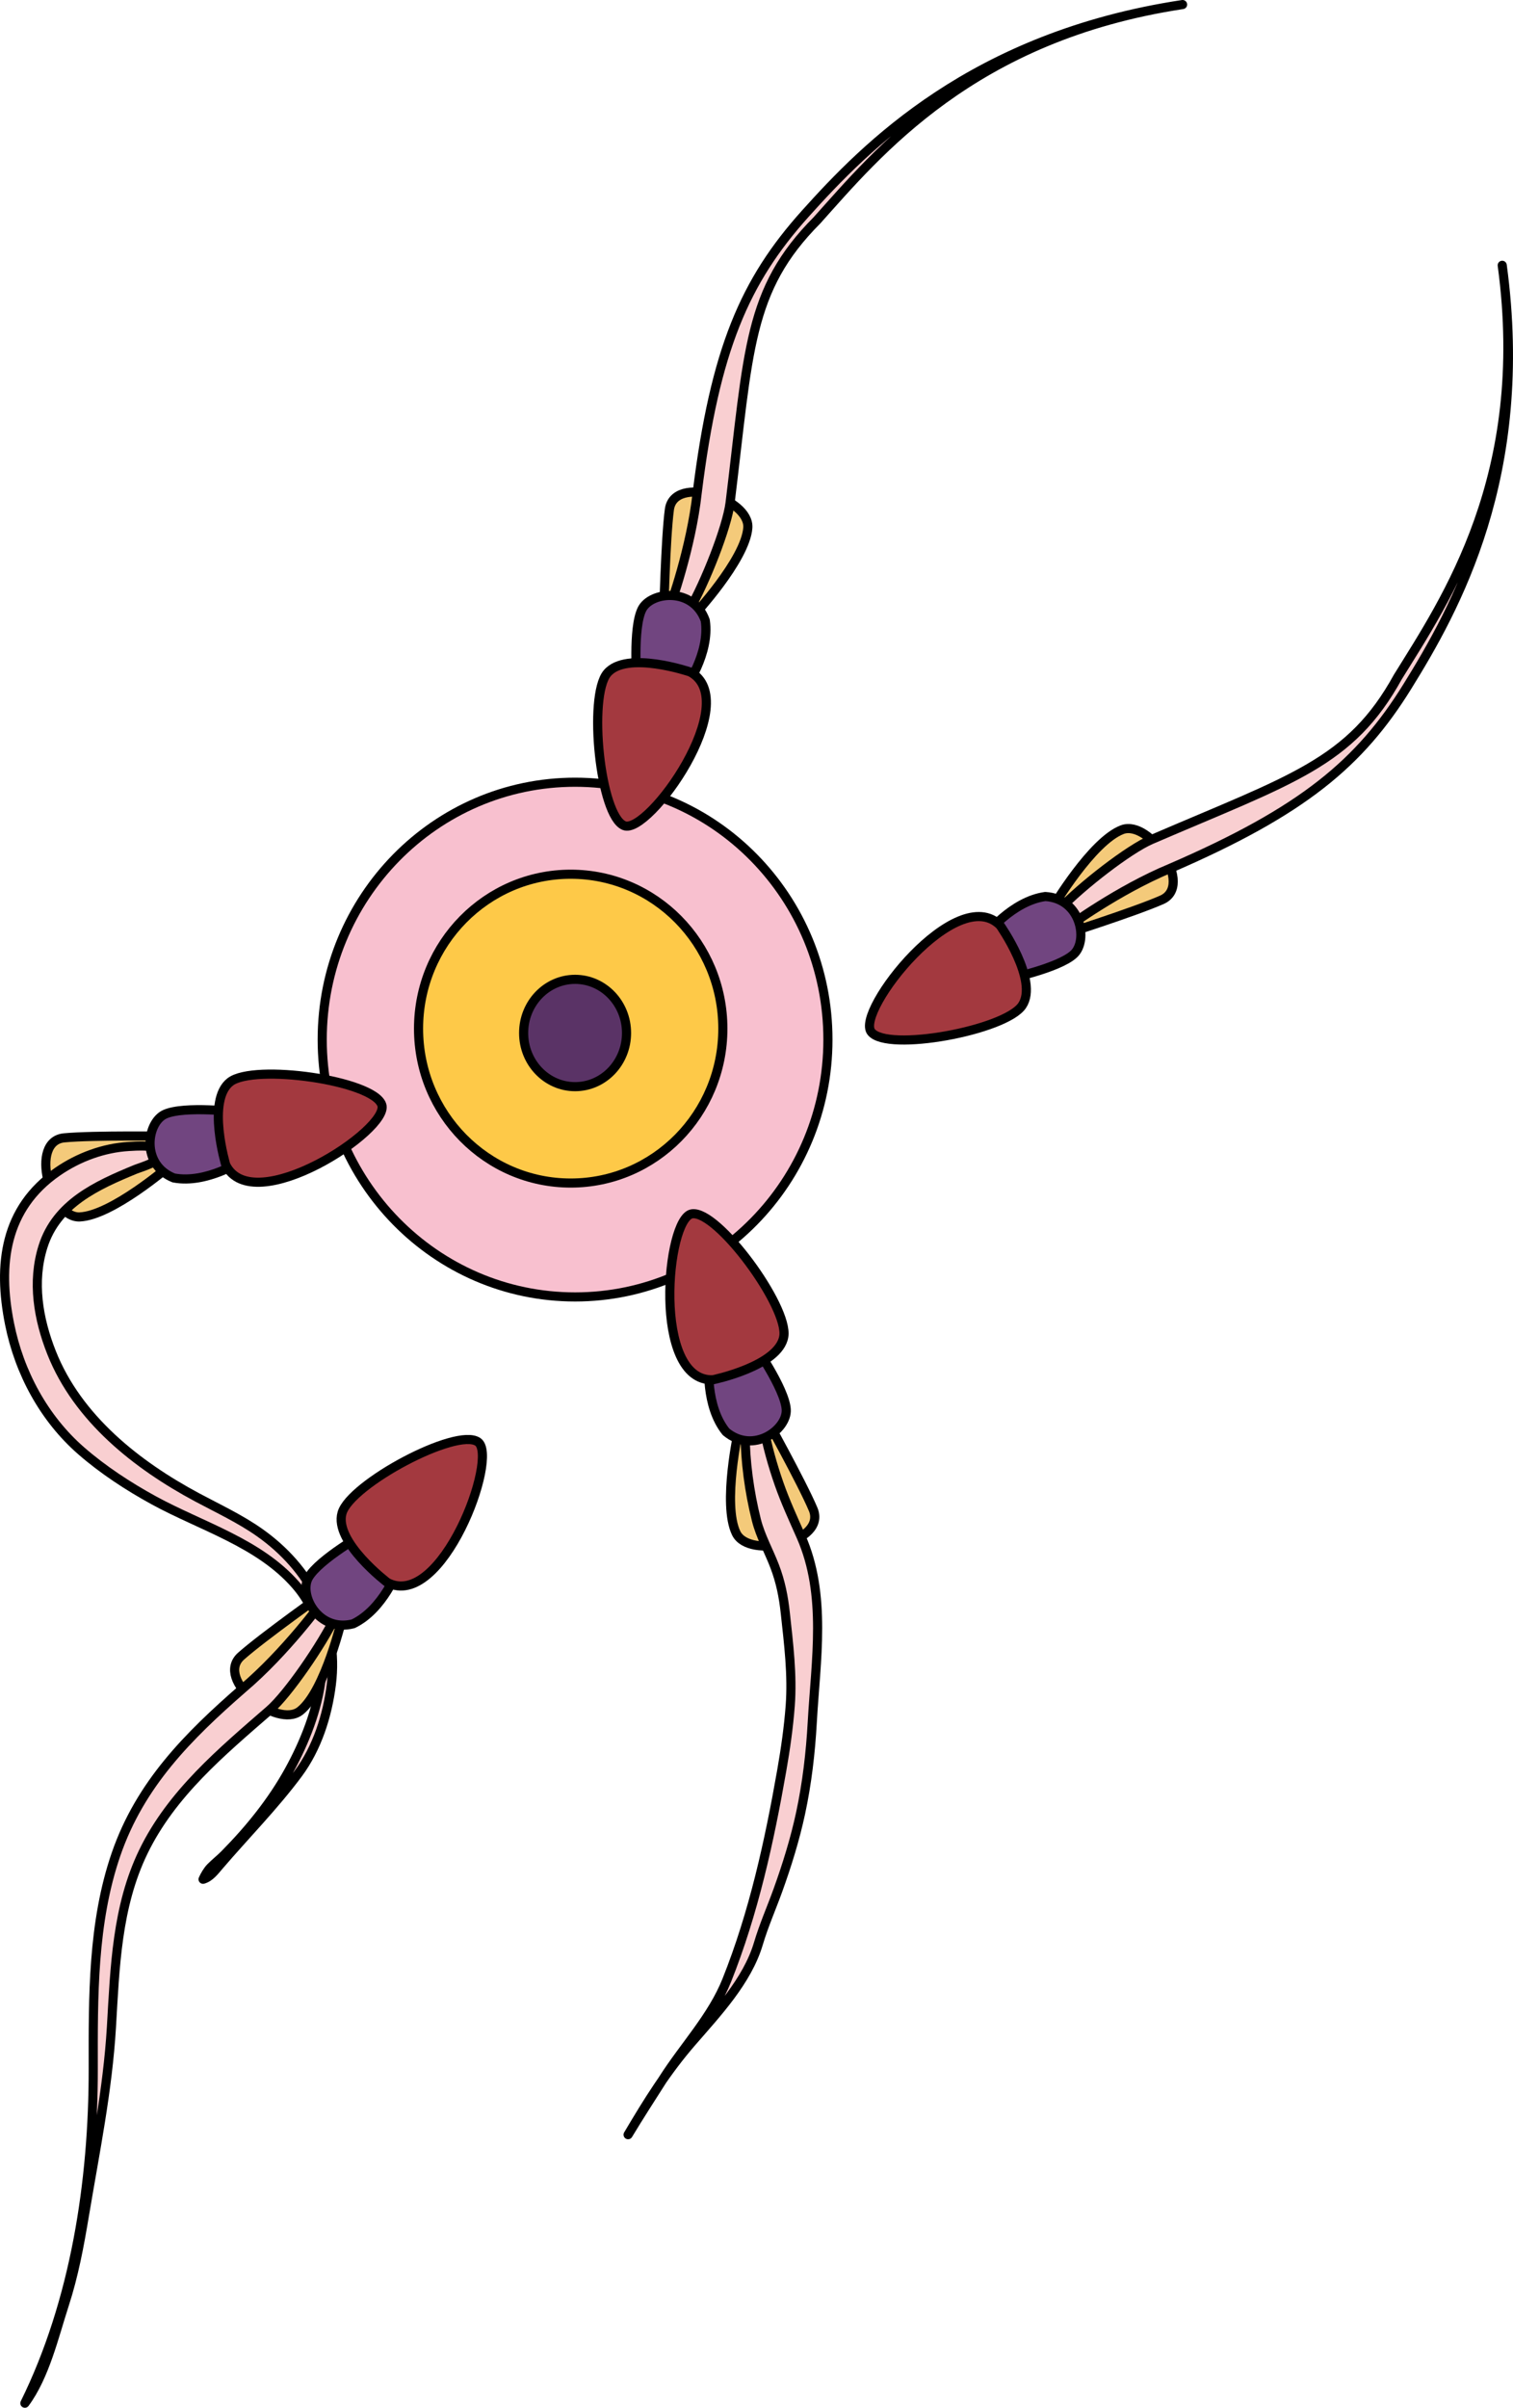 <?xml version="1.0" encoding="utf-8"?>
<!-- Generator: Adobe Illustrator 16.0.0, SVG Export Plug-In . SVG Version: 6.00 Build 0)  -->
<!DOCTYPE svg PUBLIC "-//W3C//DTD SVG 1.1//EN" "http://www.w3.org/Graphics/SVG/1.1/DTD/svg11.dtd">
<svg version="1.1" id="Layer_1" xmlns="http://www.w3.org/2000/svg" xmlns:xlink="http://www.w3.org/1999/xlink" x="0px" y="0px"
	 width="165.865px" height="263.834px" viewBox="0 0 165.865 263.834" enable-background="new 0 0 165.865 263.834"
	 xml:space="preserve">
<g>
	<path fill-rule="evenodd" clip-rule="evenodd" fill="#F8C0CF" d="M35.323,113.912c0-15.574,12.412-28.199,27.721-28.199
		s27.719,12.625,27.719,28.199s-12.41,28.201-27.719,28.201S35.323,129.486,35.323,113.912L35.323,113.912z"/>
	<path fill-rule="evenodd" clip-rule="evenodd" fill="#FEC948" d="M45.884,112.713c0-9.346,7.469-16.92,16.68-16.92
		c9.213,0,16.68,7.574,16.68,16.92c0,9.344-7.467,16.92-16.68,16.92C53.353,129.633,45.884,122.057,45.884,112.713L45.884,112.713z"
		/>
	
		<path fill-rule="evenodd" clip-rule="evenodd" fill="#5A3366" stroke="#000000" stroke-linecap="round" stroke-linejoin="round" stroke-miterlimit="10" d="
		M57.403,113.193c0-3.248,2.525-5.881,5.641-5.881s5.641,2.633,5.641,5.881c0,3.246-2.525,5.879-5.641,5.879
		S57.403,116.439,57.403,113.193L57.403,113.193z"/>
	<path fill="none" stroke="#000000" stroke-linecap="round" stroke-linejoin="round" stroke-miterlimit="10" d="M35.323,113.912
		c0-15.574,12.412-28.199,27.721-28.199s27.719,12.625,27.719,28.199s-12.41,28.201-27.719,28.201S35.323,129.486,35.323,113.912
		L35.323,113.912z"/>
	<path fill="none" stroke="#000000" stroke-linecap="round" stroke-linejoin="round" stroke-miterlimit="10" d="M45.884,112.713
		c0-9.346,7.469-16.92,16.68-16.92c9.213,0,16.68,7.574,16.68,16.92c0,9.344-7.467,16.92-16.68,16.92
		C53.353,129.633,45.884,122.057,45.884,112.713L45.884,112.713z"/>
	<g>
		
			<path fill-rule="evenodd" clip-rule="evenodd" fill="#F4CA7A" stroke="#000000" stroke-linecap="round" stroke-linejoin="round" stroke-miterlimit="10" d="
			M115.431,99.379c0,0,4.281-7.219,7.594-8.469c3.005-1.135,7.906,6.107,4.344,7.688c-2.941,1.305-11.125,3.906-11.125,3.906"/>
		
			<path fill-rule="evenodd" clip-rule="evenodd" fill="#F9CFD1" stroke="#000000" stroke-linecap="round" stroke-linejoin="round" stroke-miterlimit="10" d="
			M128.284,95.152L128.284,95.152c14.561-6.293,20.799-11.537,26-19.93c5.199-8.391,13.52-23.074,10.4-46.15l0,0
			c3.119,23.076-6.24,36.711-11.441,45.102c-5.199,9.441-11.592,11.176-27.039,17.832c-2.461,1.061-7.617,5.061-10.055,7.623
			c0.656,0.875,0.969,1.906,0.969,1.906S122.575,97.52,128.284,95.152z"/>
		
			<path fill-rule="evenodd" clip-rule="evenodd" fill="#714580" stroke="#000000" stroke-linecap="round" stroke-linejoin="round" stroke-miterlimit="10" d="
			M108.078,102.436c0,0,2.881-3.703,6.514-4.199c3.918,0.234,4.726,4.824,3.13,6.311c-1.693,1.58-7.564,2.787-7.564,2.787"/>
		<path fill="#A3393F" stroke="#000000" stroke-linecap="round" stroke-linejoin="round" stroke-miterlimit="10" d="
			M109.636,101.398c0,0,4.264,6.053,2.416,8.787c-1.848,2.732-14.797,5.131-16.546,2.889
			C93.756,110.83,104.913,96.65,109.636,101.398z"/>
	</g>
	<g>
		
			<path fill-rule="evenodd" clip-rule="evenodd" fill="#F4CA7A" stroke="#000000" stroke-linecap="round" stroke-linejoin="round" stroke-miterlimit="10" d="
			M18.611,127.725c0,0-6.35,5.486-9.887,5.621c-3.211,0.125-5.562-8.299-1.682-8.666c3.203-0.305,11.79-0.178,11.79-0.178"/>
		
			<path fill-rule="evenodd" clip-rule="evenodd" fill="#F9CFD1" stroke="#000000" stroke-linecap="round" stroke-linejoin="round" stroke-miterlimit="10" d="
			M6.307,128.389c-5.816,4.016-6.562,10.189-5.258,16.689c1.063,5.305,3.759,10.33,7.857,13.9c2.389,2.08,5.17,3.898,7.946,5.418
			c5.203,2.846,11.548,4.66,15.558,9.266c5.101,5.859,2.663,14.197-0.702,20.311c-1.879,3.412-4.35,6.465-7.086,9.23
			c-0.484,0.49-1.028,0.916-1.515,1.406c-0.352,0.355-0.646,0.875-0.846,1.313c0.749-0.207,1.273-0.918,1.771-1.5
			c2.858-3.338,6.049-6.564,8.65-10.068c2.087-2.811,3.21-6.344,3.643-9.787c0.854-6.795-2.405-12.777-7.844-16.619
			c-2.148-1.518-4.538-2.627-6.851-3.863C15,160.539,8.518,155.428,5.657,148.229c-1.464-3.686-2.159-7.775-0.945-11.631
			c1.485-4.715,5.896-6.717,10.125-8.459c0.516-0.213,3.159-0.967,2.996-1.832c-0.181-0.961-3.151-0.713-3.735-0.68
			C11.382,125.789,8.626,126.787,6.307,128.389z"/>
		
			<path fill-rule="evenodd" clip-rule="evenodd" fill="#714580" stroke="#000000" stroke-linecap="round" stroke-linejoin="round" stroke-miterlimit="10" d="
			M26.554,127.158c0,0-3.906,2.598-7.51,1.916c-3.641-1.465-2.951-6.074-0.967-6.979c2.109-0.961,8.059-0.242,8.059-0.242"/>
		<path fill="#A3393F" stroke="#000000" stroke-linecap="round" stroke-linejoin="round" stroke-miterlimit="10" d="M24.748,127.646
			c0,0-2.124-7.092,0.496-9.1c2.62-2.006,15.661-0.172,16.607,2.51C42.8,123.74,27.721,133.648,24.748,127.646z"/>
	</g>
	<g>
		
			<path fill-rule="evenodd" clip-rule="evenodd" fill="#F4CA7A" stroke="#000000" stroke-linecap="round" stroke-linejoin="round" stroke-miterlimit="10" d="
			M80.981,156.633c0,0-1.828,8.191-0.271,11.371c1.411,2.885,9.943,0.969,8.432-2.623c-1.249-2.967-5.427-10.469-5.427-10.469"/>
		
			<path fill-rule="evenodd" clip-rule="evenodd" fill="#F9CFD1" stroke="#000000" stroke-linecap="round" stroke-linejoin="round" stroke-miterlimit="10" d="
			M87.812,168.357c2.833,6.42,1.611,13.604,1.234,20.361c-0.187,3.348-0.576,6.688-1.28,9.967c-0.61,2.844-1.502,5.717-2.49,8.451
			c-0.715,1.977-1.54,3.832-2.141,5.852c-1.212,4.072-4.542,7.604-7.257,10.734c-2.837,3.271-4.817,6.465-7.021,10.188
			c1.235-2.049,2.561-4.094,3.851-6.121c2.29-3.598,5.371-6.803,6.969-10.801c2.942-7.363,4.661-15.201,6.025-22.994
			c0.41-2.344,0.748-4.703,0.927-7.078c0.255-3.371-0.173-6.795-0.537-10.145c-0.198-1.826-0.517-3.434-1.166-5.139
			c-0.642-1.686-1.561-3.305-2.004-5.064c-0.779-3.094-1.228-6.434-1.245-9.625c1.077-0.188,2.012-0.725,2.012-0.725
			c0.396,2.158,0.986,4.275,1.708,6.346C86.086,164.543,86.967,166.443,87.812,168.357z"/>
		
			<path fill-rule="evenodd" clip-rule="evenodd" fill="#714580" stroke="#000000" stroke-linecap="round" stroke-linejoin="round" stroke-miterlimit="10" d="
			M77.721,149.367c0,0-0.439,4.672,1.867,7.523c3.014,2.514,6.747-0.277,6.604-2.453c-0.151-2.311-3.601-7.213-3.601-7.213"/>
		<path fill="#A3393F" stroke="#000000" stroke-linecap="round" stroke-linejoin="round" stroke-miterlimit="10" d="M78.145,151.191
			c0,0,7.253-1.488,7.78-4.746c0.526-3.256-7.262-13.875-10.072-13.439C73.04,133.439,71.451,151.414,78.145,151.191z"/>
	</g>
	<g>
		
			<path fill-rule="evenodd" clip-rule="evenodd" fill="#F4CA7A" stroke="#000000" stroke-linecap="round" stroke-linejoin="round" stroke-miterlimit="10" d="
			M75.983,67.504c0,0,5.728-6.133,5.998-9.664c0.244-3.201-8.081-5.873-8.599-2.012c-0.427,3.189-0.628,11.775-0.628,11.775"/>
		
			<path fill-rule="evenodd" clip-rule="evenodd" fill="#F9CFD1" stroke="#000000" stroke-linecap="round" stroke-linejoin="round" stroke-miterlimit="10" d="
			M76.433,53.98L76.433,53.98c1.954-15.74,5.236-23.199,11.832-30.547c6.595-7.346,18.353-19.451,41.378-22.934l0,0
			c-23.025,3.482-33.484,16.293-40.079,23.641c-7.603,7.637-7.474,14.262-9.526,30.955c-0.328,2.66-2.72,8.732-4.495,11.789
			c-1.023-0.385-2.103-0.395-2.103-0.395S75.763,60.127,76.433,53.98z"/>
		
			<path fill-rule="evenodd" clip-rule="evenodd" fill="#714580" stroke="#000000" stroke-linecap="round" stroke-linejoin="round" stroke-miterlimit="10" d="
			M75.112,75.422c0,0,2.747-3.805,2.204-7.434c-1.324-3.693-5.958-3.18-6.937-1.232c-1.04,2.07-0.553,8.043-0.553,8.043"/>
		<path fill="#A3393F" stroke="#000000" stroke-linecap="round" stroke-linejoin="round" stroke-miterlimit="10" d="M75.671,73.635
			c0,0-7.007-2.395-9.112,0.146c-2.104,2.541-0.772,15.641,1.871,16.691C71.075,91.523,81.554,76.834,75.671,73.635z"/>
	</g>
	<g>
		
			<path fill-rule="evenodd" clip-rule="evenodd" fill="#F4CA7A" stroke="#000000" stroke-linecap="round" stroke-linejoin="round" stroke-miterlimit="10" d="
			M37.565,177.098c0,0-1.885,8.178-4.66,10.375c-2.518,1.996-9.389-3.414-6.475-6.002c2.405-2.137,9.411-7.104,9.411-7.104"/>
		
			<path fill-rule="evenodd" clip-rule="evenodd" fill="#F9CFD1" stroke="#000000" stroke-linecap="round" stroke-linejoin="round" stroke-miterlimit="10" d="
			M26.604,185.031c-5.996,5.225-11.229,10.467-13.876,18.133c-2.599,7.527-2.514,15.668-2.506,23.531
			c0.013,12.326-1.982,25.467-7.495,36.639c2.197-2.969,3.194-7.309,4.319-10.779c1.053-3.242,1.648-6.457,2.21-9.82
			c1.144-6.85,2.549-13.674,2.96-20.621c0.387-6.541,0.581-13.188,3.498-19.205c3.098-6.391,8.575-10.943,13.828-15.512
			c2.021-1.758,5.719-7.137,7.262-10.318c-0.892-0.635-1.502-1.521-1.502-1.521S31.324,181.041,26.604,185.031z"/>
		
			<path fill-rule="evenodd" clip-rule="evenodd" fill="#714580" stroke="#000000" stroke-linecap="round" stroke-linejoin="round" stroke-miterlimit="10" d="
			M43.641,171.951c0,0-1.618,4.402-4.929,5.98c-3.804,0.967-5.969-3.16-4.9-5.061c1.134-2.021,6.359-4.955,6.359-4.955"/>
		<path fill="#A3393F" stroke="#000000" stroke-linecap="round" stroke-linejoin="round" stroke-miterlimit="10" d="M42.473,173.412
			c0,0-5.902-4.471-4.973-7.637s12.537-9.387,14.885-7.781C54.734,159.6,48.415,176.5,42.473,173.412z"/>
	</g>
</g>
</svg>
